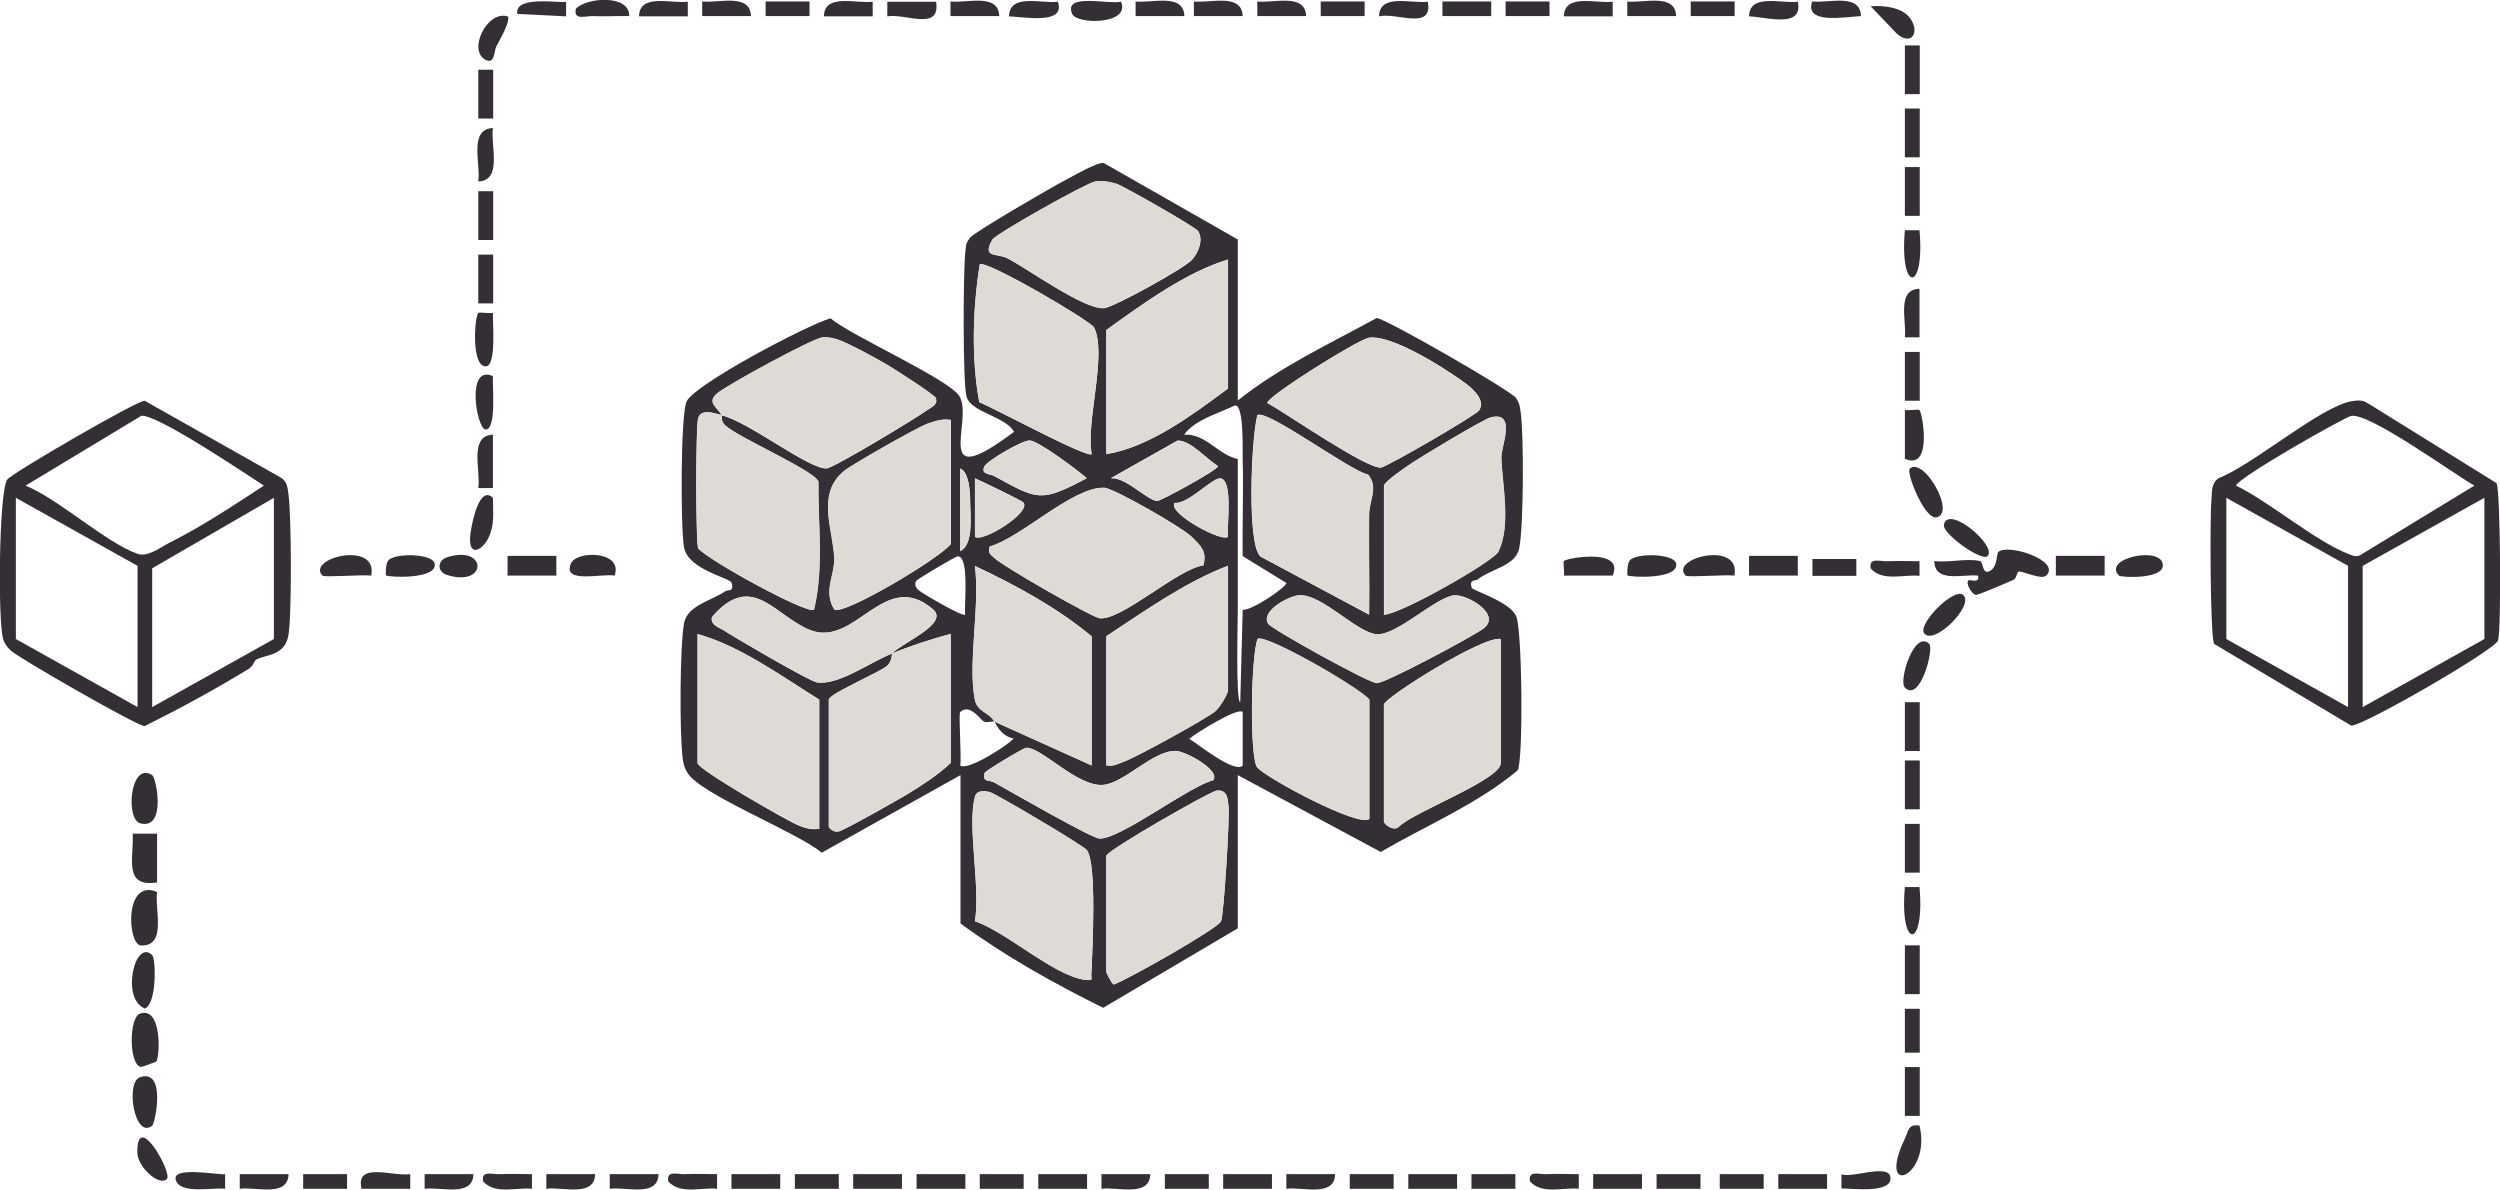 <svg xmlns="http://www.w3.org/2000/svg" id="Calque_2" data-name="Calque 2" viewBox="0 0 102.5 48.77"><defs><style>.cls-1{fill:#dedbd7}.cls-2{fill:#342f34}</style></defs><g id="Calque_1-2" data-name="Calque 1"><path d="M84.29 22.79h2v.81h-2zM45.96.07c.41.94-1.8.95-2 .5-.37-.87 1.46-.38 2-.5ZM86.88 23.6c-.69-.7 1.65-1.21 1.79-.49.14.66-1.72.57-1.79.49ZM38.38.07c.19 1.23-1.26.47-2 .6v-.6h2Zm4.99 0c.33.93-1.27.64-2 .6.02-.96 1.34-.51 2-.6Zm-20.16 0v.6l-2-.1c-.12-.75 1.65-.45 2-.49ZM59.14.06h2v.6h-2zm-.6.01c.22 1.2-1.28.43-2 .6.02-.96 1.34-.51 2-.6Zm-9.98.59h-2v-.6c.66.08 1.97-.36 2 .6Zm-7.59 0h-2v-.6c.66.08 1.97-.36 2 .6ZM35.78.07v.6h-2c.02-.96 1.34-.51 2-.6Zm30.34 0v.6h-2c.02-.96 1.34-.51 2-.6ZM30.79.66h-2v-.6c.66.08 1.97-.36 2 .6Zm22.76 0h-2v-.6c.66.08 1.97-.36 2 .6Zm-2.6 0h-2v-.6c.66.08 1.97-.36 2 .6ZM31.39.06h1.8v.6h-1.8zm30.34 0h1.8v.6h-1.8zm-7.58 0h1.8v.6h-1.8zm15.17 0h1.8v.6h-1.8zM83.89 23.6c-.18.18-.92-.17-1.11-.17-.1 0-.08.28-.24.35-.23.1-1.45.63-1.53.61-.17-.03-.42-.46-.31-.59.06-.07.48.16.4-.2-.62-.07-1.79.32-1.79-.6.56.08 1.35-.12 1.86 0 .17.04.08.6.43.4.31-.18.25-.69.33-.77.4-.36 2.58.36 1.97.97ZM6.44 36.57c-.11.73.43 2.27-.7 2.19-.52-.16-.63-2.75.7-2.19Zm-.03 6.95s-.56.24-.65.22c-.48-.12-.47-2.04-.02-2.18.89-.32.83 1.71.67 1.96Zm.03-9.34v2c-1.41.22-.94-1.03-1-2h1Zm-.2-2.4c.17.11.59 2.24-.48 1.98-.63-.15-.43-2.56.48-1.98Zm0 14.37c-.72.59-1.12-1.79-.49-1.99 1.08-.34.61 1.9.49 1.99Zm0-6.99c.15.15.2 1.98-.3 2.19-1-.39-.41-2.89.3-2.19ZM78.3 19.22c.55-.53 1.92 1.83 1.09 1.99-.48.1-1.25-1.84-1.09-1.99Zm-6.59 3.57h2v.81h-2zm-50.9 0h2v.81h-2zm-.6-2.38c0 .47.06.95-.09 1.41-.23.75-1.01 1.17-.82-.02.07-.46.37-1.91.91-1.39ZM80.5 24.4c.44.43-1.16 2.03-1.59 1.59-.36-.36 1.23-1.95 1.59-1.59Zm-13.78-.8s-.02-.46.09-.61c.24-.33 1.82-.3 1.91.11.14.67-1.92.57-1.99.49Zm-50.9 0s-.02-.46.09-.61c.24-.33 1.82-.3 1.91.11.14.67-1.92.57-1.99.49Zm55.29 0c-.33-.05-1.92.08-2 0-.68-.72 2.29-1.46 2 0Zm-55.89 0c-.33-.05-1.92.08-2 0-.68-.72 2.29-1.46 2 0Zm4.99-10.77c-.02.36.16 2.2-.3 2.19-.6-.01-.45-2.04-.3-2.19.04-.04.43.03.6 0Z" class="cls-2"/><path d="M78.7 16.82c.12.11.55 2.5-.6 1.99v-2c.16.03.55-.04.6 0Zm2.79 5.98c-.23.24-1.87-.92-1.79-1.29.18-.84 2.2.88 1.79 1.29Zm-15.37.8h-2c.03-.16-.04-.55 0-.6.11-.12 2.5-.55 2 .6Zm12.98 2.8c.2.2-.37 2.42-1 1.79-.27-.28.39-2.39 1-1.79Zm-53.9-2.8c-.52-.1-2.16.35-1.79-.5.23-.54 2.15-.52 1.79.5ZM77.77 1.38 76.7.26c.52-.05 1.29.04 1.61.48.43.59.05 1.16-.54.64Zm.93 44.77c.51 2.09-1.81 3.06-.59.51.14-.29.12-.59.59-.51ZM20.21 15.42c-.03.37.16 2.19-.3 2.19-.36 0-.83-2.69.3-2.19Zm.6-14.76c.16.16-.35 1.03-.46 1.24-.1.18-.05.74-.43.56-.76-.36.03-2.04.89-1.79Zm52.9-.59c.24 1.12-1.32.62-2 .6.02-.96 1.34-.51 2-.6Zm-53.5 17.75v2.19h-.6c.11-.7-.4-2.15.6-2.19ZM6.84 48.34c-.33.32-1.21-.52-1.21-1.09-.02-1.78 1.46.86 1.21 1.09ZM25.8.66c-.5-.01-1 .02-1.5 0-.31-.01-.79.19-.69-.3.44-.47 2.21-.6 2.19.3Zm-5.59 4.59c-.11.7.41 2.15-.6 2.19.11-.7-.41-2.15.6-2.19ZM9.23 48.14v.6c-.51-.06-1.74.22-2-.3-.33-.68 1.82-.24 2-.3Zm7.59 0v.6h-2c-.24-1.12 1.23-.5 2-.6Zm58.68.6v-.6c.35.19 1.89-.43 2 .1.15.73-1.63.47-2 .49Zm2.6-14.96h.61v2h-.61zm0-29.33h.61v2h-.61zm-5.19 43.69h2v.6h-2zm-53.3-40.3h.61v2h-.61zm0-4.98h.61v2h-.61zm58.49 35.9h.61v2h-.61zm0-24.33h.61v2h-.61zm0 14.36h.61v2h-.61zm0 14.96h.61v2h-.61zm0-36.9h.61v2h-.61zM76.3.66c-.72.04-2.32.34-2-.6.66.08 1.97-.36 2 .6Zm1.8 1.2h.61v2h-.61zm0 29.32h.61v2h-.61zM19.61 10.44h.61v2h-.61zm10.38 37.7h2v.6h-2zm4.99 0h2v.6h-2zm2.6 0h2v.6h-2zm4.99 0h2v.6h-2zm7.58 0h2v.6h-2zm7.59 0h2v.6h-2zm7.58 0h2v.6h-2zm13.38-36.3v1.99h-.6c.08-.66-.36-1.97.6-1.99Zm0 11.17v.6c-.64-.07-1.5.25-2-.3-.09-.48.39-.28.69-.3.43-.02.87 0 1.3 0ZM11.83 48.14c-.02.96-1.34.51-2 .6v-.6h2Zm7.58 0c-.02.96-1.34.51-2 .6v-.6h2Zm2.4 0v.6c-.64-.07-1.5.25-2-.3-.09-.48.39-.28.69-.3.43-.02.87 0 1.3 0Zm2.59 0c-.02.96-1.34.51-2 .6v-.6h2Zm2.6 0c-.02.96-1.34.51-2 .6v-.6h2Zm2.4 0v.6c-.64-.07-1.5.25-2-.3-.09-.48.39-.28.69-.3.43-.02.87 0 1.3 0ZM68.72.66h-2v-.6c.66.08 1.97-.36 2 .6ZM47.16 48.14c-.02.96-1.34.51-2 .6v-.6h2Zm7.58 0c-.02.96-1.34.51-2 .6v-.6h2Zm9.99 0v.6c-.64-.07-1.5.25-2-.3-.09-.48.39-.28.69-.3.43-.02.87 0 1.3 0ZM28.2.07v.6h-2c.02-.96 1.34-.51 2-.6Zm-9.85 22.77c1.64-.5 1.63 1.24 0 .74-.44-.13-.44-.6 0-.74Z" class="cls-2"/><path d="M78.7 9.44c.23 2.58-.83 2.58-.6 0h.6Zm0 26.93c.23 2.58-.83 2.58-.6 0h.6Zm-4.39-13.45h1.8v.69h-1.8zm3.79 18.44h.61v1.8h-.61zm-45.51 6.78h1.8v.6h-1.8zm7.58 0h1.8v.6h-1.8zm7.59 0h1.8v.6h-1.8zm7.58 0h1.8v.6h-1.8zm4.99 0h1.8v.6h-1.8zm7.59 0h1.8v.6h-1.8zm2.59 0h1.8v.6h-1.8zm-58.08 0h1.8v.6h-1.8zm38.32-38.3v6.58c1.73-1.38 3.76-2.32 5.69-3.38.33-.01 5.48 2.96 5.71 3.27.16.23.16.35.2.6.13.96.12 4.65-.06 5.56-.14.73-1.11.83-1.7 1.28-.11.09-.36-.02-.25.35.03.11 1.59.57 1.83 1.18s.29 5.78.06 6.3c-1.66 1.39-3.75 2.26-5.62 3.35l-5.86-3.15v6.28l-5.52 3.26c-2.02-1-4.03-2.12-5.85-3.46v-6.08l-5.69 3.18c-.98-.83-4.97-2.39-5.5-3.27-.14-.23-.16-.34-.2-.6-.13-.98-.12-4.63.06-5.56.14-.7 1.11-.9 1.69-1.29.13-.08.36.05.26-.34-.05-.21-1.77-.53-1.95-1.44-.15-.75-.15-5.46.1-6 .33-.7 4.89-3.11 5.9-3.41.85.72 4.89 2.51 5.29 3.2.59 1.02-1.2 4.04 2.24 1.45-.38-.64-1.76-.79-1.95-1.43-.16-.54-.14-5.2-.05-5.96.03-.28.02-.35.21-.58s3.35-2.07 3.86-2.33c.35-.18 1.31-.75 1.6-.72l5.52 3.15Zm-1.63-.36c-.1-.17-3.09-1.86-3.34-1.94-.3-.09-.58-.14-.89-.09-.35.06-4.07 2.14-4.21 2.39-.43.76.2.53.64.76.85.44 3.11 2.09 3.94 2.04.4-.03 3.34-1.66 3.62-1.99.26-.3.47-.8.25-1.17Zm1.23 1.16c-1.73.52-3.53 1.84-4.99 2.89v5.09c1.78-.29 3.54-1.62 4.99-2.69v-5.29Zm-5.59 7.98c-.25-1.32.64-4.06.1-5.19-.12-.26-4.45-2.8-4.69-2.59-.29 1.81-.35 3.86-.02 5.65.57.22 4.43 2.31 4.61 2.13Zm-15.17-1.6c-.33-.08-.85-.28-.97.13-.1.35-.1 5.02 0 5.33.47.53 4.47 2.71 4.75 2.52.41-1.69.16-3.52.18-5.25-.16-.45-3.32-1.82-3.83-2.31-.2-.2-.1-.35-.13-.41 1.13.28 3.52 2.18 4.29 2.18.27 0 3.71-2.08 4.16-2.41.17-.12.4-.19.33-.47-.03-.12-1.74-1.22-2.02-1.38-.11-.07-.91-.51-1.03-.57-.52-.24-1.05-.6-1.62-.54-.38.04-3.93 1.96-4.31 2.3-.42.37 0 .54.2.89Zm26.5-3.16c-.45.09-4.14 2.39-4.13 2.66.75.41 4.07 2.71 4.66 2.65.23-.02 3.91-2.15 4.03-2.35.38-.59-.78-1.26-1.24-1.57-.7-.47-2.53-1.56-3.31-1.4Zm-5.14 4.96c-.01-.35.06-2.21-.31-2.2-.68.33-1.64.58-2.09 1.2.89-.05 1.37.82 2.2 1V25c0 .41-.09 3.79.1 3.79l.1-3.79c.36.05 1.8-.93 1.79-1.1l-1.79-1.1c-.02-1.33.04-2.72 0-3.99Zm5.14.64c-.75-.16-4.16-2.7-4.54-2.44-.25.91-.44 5.33.13 5.8l4.45 2.38c.02-1.36-.02-2.73 0-4.1 0-.57.39-1.12-.04-1.64Zm.65 5.74c.75-.05 4.5-2.2 4.69-2.59.53-1.08.15-2.77.12-3.87-.01-.44.64-1.9-.43-1.63-.28.07-2.75 1.55-3.17 1.83-.23.15-1.21.81-1.21.98v5.29Zm-17.76-7.98c-.35-.05-.62.04-.94.15-.4.14-3.12 1.68-3.44 1.95-1.14.94-.43 2.41-.39 3.58.02.68-.46 1.34 0 2.09.37.26 4.35-2.11 4.78-2.69v-5.09Zm5.58 2.39c-.38-.34-1.97-1.52-2.33-1.55-.3-.03-1.75.83-1.87 1.06-.16.34.24.31.39.39 1.79.98 1.9 1.11 3.8.1Zm1 0c.61-.05 1.49.92 1.89.93.14 0 2.5-1.28 2.49-1.43-.46-.28-1.14-1.07-1.66-1.05l-2.73 1.54Zm-6.19-.4v3.39c.54-.27.42-1.38.41-1.9 0-.36-.01-1.33-.41-1.49Zm2.6 1.4c-.06-.09-1.7-.87-1.99-1V22c.26.27 2.29-.97 1.99-1.39Zm8.38 1.4c-.06-.44.22-2.29-.3-2.39-.32-.07-1.34 1.08-1.89 1-.31.42 1.97 1.64 2.19 1.39Zm-1.01 1.18c.16-.6-.11-.81-.48-1.18s-3.18-1.99-3.59-2.01c-1.27-.05-3.38 2.03-4.69 2.41-.07.3.04.32.21.48.32.32 4 2.43 4.31 2.46.91.08 3.19-2.02 4.24-2.17Zm-9.77 2.01c-.04-.43.18-2.39-.3-2.39-.1 0-1.63.92-1.7 1-.08.1-.05.28.12.41.15.12 1.78 1.08 1.87.98Zm1.2 4.39c-.06-.04-.3.06-.44-.01-.13-.07-.56-.75-.96-.39-.08.07.06 1.84 0 2.19.25.26 1.93-.8 2.19-1.1-.57-.11-.75-.67-.79-.7l3.99 1.8v-5.29c-1.44-1.2-3.1-2.09-4.79-2.89.22 1.61-.3 3.99 0 5.49.1.5.59.5.8.9Zm9.58-6.39c-1.77.68-3.41 1.85-4.99 2.89v5.29c.29.06.49-.07.74-.16.5-.18 3.34-1.74 3.73-2.06.18-.15.52-.7.52-.88v-5.09Zm-13.77 3.6s0 .31-.2.49c-.28.27-2.4 1.15-2.4 1.4v5.19c0 .07.19.26.41.21.25-.06 2.45-1.31 2.85-1.55.6-.37 1.22-.77 1.74-1.26v-5.29c-.73.19-1.71.51-2.4.8.42-.45 2.36-1.22 1.67-1.81-1.97-1.7-3.17 1.56-5.01.86-1.45-.55-2.4-2.47-4.05-.54-.07.32.26.41.46.53.49.32 3.55 2.11 3.85 2.15.89.12 2.14-.81 3.08-1.19Zm15.41-1.23c.13.22 4.14 2.44 4.46 2.44.35 0 3.89-1.89 4.36-2.23.79-.58-.64-1.4-1.15-1.37-.75.04-2.37 1.65-3.2 1.6s-2.25-1.66-3.19-1.6c-.43.03-1.59.65-1.27 1.17Zm-18.4 8.41v-5.29c-1.56-.97-3.24-2.2-4.99-2.69v5.29c0 .25 3.73 2.41 4.2 2.58.27.1.5.16.79.11Zm22.55-.4v-4.89c-.46-.53-4.27-2.71-4.58-2.49-.28.72-.33 4.92-.01 5.27.4.45 4.2 2.49 4.6 2.1Zm5.39-7.38c-.7-.16-4.79 2.42-4.79 2.69v4.79c0 .12.41.42.61.22.6-.61 4.18-1.93 4.18-2.61V26.2Zm-10.58 2.99c-.19-.2-1.89.85-2.19 1.1.36.22 1.85 1.43 2.19 1.1V29.2Zm-1.2 2.79c.29-.41-1.13-1.17-1.51-1.19-.93-.06-2.11 1.3-3 1.39-1.06.1-2.56-1.57-3.17-1.52-.1 0-1.65.93-1.7 1.03-.09.41.17.27.39.39.65.36 3.96 2.27 4.31 2.3.84.05 3.64-2.12 4.67-2.39Zm-9.78.7c-.32 1.17.24 3.74 0 5.09 1.3.44 3.2 2.21 4.49 2.4.44.06.24-.06.29-.3.04-.94.22-4.46-.18-5-.14-.19-3.77-2.34-4-2.39-.26-.06-.53-.08-.61.21Zm5.39 2.39v4.79s.2.45.3.5c.5-.16 4.25-2.28 4.4-2.59.12-.24.36-4.22.31-4.7-.03-.3-.04-.7-.47-.66-.27.03-4.45 2.42-4.53 2.67Z" class="cls-2"/><path d="M49.89 32.41c-.27.03-4.45 2.42-4.53 2.67v4.79s.2.45.3.5c.5-.16 4.25-2.28 4.4-2.59.12-.24.36-4.22.31-4.7-.03-.3-.04-.7-.47-.66Zm-5.31 2.45c-.14-.19-3.77-2.34-4-2.39-.26-.06-.53-.08-.61.21-.32 1.17.24 3.74 0 5.09 1.3.44 3.2 2.21 4.49 2.4.44.06.24-.06.29-.3.04-.94.22-4.46-.18-5Zm3.66-4.07c-.93-.06-2.11 1.3-3 1.39-1.06.1-2.56-1.57-3.17-1.52-.1 0-1.65.93-1.7 1.03-.09.41.17.27.39.39.65.36 3.96 2.27 4.31 2.3.84.05 3.64-2.12 4.67-2.39.29-.41-1.13-1.17-1.51-1.19Z" class="cls-1"/><path d="M45.36 31.38c.29.06.49-.07.74-.16.5-.18 3.34-1.74 3.73-2.06.18-.15.52-.7.52-.88v-5.09c-1.77.68-3.41 1.85-4.99 2.89v5.29Zm-4.59-1.79 3.99 1.8V26.1c-1.44-1.2-3.1-2.09-4.79-2.89.22 1.61-.3 3.99 0 5.49.1.5.59.5.8.9ZM45.26 20c-1.27-.05-3.38 2.03-4.69 2.41-.07.3.04.32.21.48.32.32 4 2.43 4.31 2.46.91.08 3.19-2.02 4.24-2.17.16-.6-.11-.81-.48-1.18-.36-.36-3.18-1.99-3.59-2.01Zm4.69-.88c-.46-.28-1.14-1.07-1.66-1.05l-2.73 1.54c.61-.05 1.49.92 1.89.93.14 0 2.5-1.28 2.49-1.43Zm.1.49c-.32-.07-1.34 1.08-1.89 1-.31.42 1.97 1.64 2.19 1.39-.06-.44.22-2.29-.3-2.39Zm-11.8 5.37c-1.97-1.7-3.17 1.56-5.01.86-1.45-.55-2.4-2.47-4.05-.54-.07.32.26.41.46.53.49.32 3.55 2.11 3.85 2.15.89.12 2.14-.81 3.08-1.19.42-.45 2.36-1.22 1.67-1.81Zm-1.87 2.31c-.28.27-2.4 1.15-2.4 1.4v5.19c0 .07.19.26.41.21.25-.06 2.45-1.31 2.85-1.55.6-.37 1.22-.77 1.74-1.26v-5.29c-.73.19-1.71.51-2.4.8-.04.04 0 .31-.2.49Zm-7.78 3.99c0 .25 3.73 2.41 4.2 2.58.27.1.5.16.79.11v-5.29c-1.56-.97-3.24-2.2-4.99-2.69v5.29Z" class="cls-1"/><path d="M33.38 24.99c.41-1.69.16-3.52.18-5.25-.16-.45-3.32-1.82-3.83-2.31-.2-.2-.1-.35-.13-.41-.33-.08-.85-.28-.97.13-.1.35-.1 5.02 0 5.33.47.53 4.47 2.71 4.75 2.52Z" class="cls-1"/><path d="M38.05 16.79c.17-.12.4-.19.33-.47-.03-.12-1.74-1.22-2.02-1.38-.11-.07-.91-.51-1.03-.57-.52-.24-1.05-.6-1.62-.54-.38.04-3.93 1.96-4.31 2.3-.42.37 0 .54.2.89 1.13.28 3.52 2.18 4.29 2.18.27 0 3.71-2.08 4.16-2.41Zm-3.46 2.53c-1.14.94-.43 2.41-.39 3.58.02.68-.46 1.34 0 2.09.37.26 4.35-2.11 4.78-2.69v-5.09c-.35-.05-.62.04-.94.15-.4.14-3.12 1.68-3.44 1.95Zm15.76-8.68c-1.73.52-3.53 1.84-4.99 2.89v5.09c1.78-.29 3.54-1.62 4.99-2.69v-5.29Zm-5.59 7.98c-.25-1.32.64-4.06.1-5.19-.12-.26-4.45-2.8-4.69-2.59-.29 1.81-.35 3.86-.02 5.65.57.22 4.43 2.31 4.61 2.13Zm-3.45-8.03c.85.44 3.11 2.09 3.94 2.04.4-.03 3.34-1.66 3.62-1.99.26-.3.47-.8.25-1.17-.1-.17-3.09-1.86-3.34-1.94-.3-.09-.58-.14-.89-.09-.35.06-4.07 2.14-4.21 2.39-.43.76.2.53.64.76Zm3.25 9.02c-.38-.34-1.97-1.52-2.33-1.55-.3-.03-1.75.83-1.87 1.06-.16.34.24.31.39.39 1.79.98 1.9 1.11 3.8.1Zm-4.59 2.4c.26.27 2.29-.97 1.99-1.39-.06-.09-1.7-.87-1.99-1v2.39Zm-.6-2.8v3.39c.54-.27.42-1.38.41-1.9 0-.36-.01-1.33-.41-1.49Zm21.76-2.1c-.28.07-2.75 1.55-3.17 1.83-.23.15-1.21.81-1.21.98v5.29c.75-.05 4.5-2.2 4.69-2.59.53-1.08.15-2.77.12-3.87-.01-.44.64-1.9-.43-1.63Zm-4.99 8.09c.02-1.36-.02-2.73 0-4.1 0-.57.39-1.12-.04-1.64-.75-.16-4.16-2.7-4.54-2.44-.25.91-.44 5.33.13 5.8l4.45 2.38Zm4.5-8.37c.38-.59-.78-1.26-1.24-1.57-.7-.47-2.53-1.56-3.31-1.4-.45.09-4.14 2.39-4.13 2.66.75.41 4.07 2.71 4.66 2.65.23-.02 3.91-2.15 4.03-2.35Zm-3.9 12.06v4.79c0 .12.41.42.61.22.6-.61 4.18-1.93 4.18-2.61V26.2c-.7-.16-4.79 2.42-4.79 2.69Zm-5.18-2.69c-.28.72-.33 4.92-.01 5.27.4.45 4.2 2.49 4.6 2.1v-4.89c-.46-.53-4.27-2.71-4.58-2.49Z" class="cls-1"/><path d="M59.65 24.4c-.75.04-2.37 1.65-3.2 1.6-.83-.06-2.25-1.66-3.19-1.6-.43.03-1.59.65-1.27 1.17.13.22 4.14 2.44 4.46 2.44.35 0 3.89-1.89 4.36-2.23.79-.58-.64-1.4-1.15-1.37Z" class="cls-1"/><path d="M10.48 27.07c-.06.04-.09.24-.31.37-1.36.83-2.81 1.62-4.24 2.33-.31 0-5.14-2.78-5.48-3.09-.15-.14-.26-.28-.32-.48-.22-.68-.18-6.06.17-6.54.2-.27 5.3-3.23 5.63-3.23l5.6 3.16c.26.18.26.42.3.7.12.88.14 5-.01 5.79-.17.85-.99.75-1.34.98ZM5.79 17.05l-4.74 2.86c1.38.57 3.32 2.36 4.6 2.8.42.14.94-.28 1.32-.47 1.32-.66 2.61-1.52 3.85-2.33-.76-.49-4.45-2.98-5.04-2.86Zm-.15 6.15L.65 20.41v5.79l4.99 2.79V23.2Zm5.59 3v-5.79L6.24 23.3v5.69l4.99-2.79Zm85.19-9.75c.23-.04.43-.06.64.07l5.3 3.29c.16.32.2 6 .06 6.45-.11.38-5.57 3.53-6.02 3.49l-5.62-3.35c-.16-.27-.18-5.22-.11-5.9.03-.34-.03-.66.3-.9 1.39-.53 4.18-2.94 5.45-3.15Zm-.01.6c-.27.04-4.73 2.58-4.73 2.86 1.39.68 3.24 2.27 4.6 2.8.21.08.36.16.57 0l4.6-2.8c-.88-.5-4.27-2.97-5.04-2.86Zm-.14 6.15-4.99-2.79v5.79l4.99 2.79V23.2Zm5.59 3v-5.79l-4.99 2.79v5.79l4.99-2.79Z" class="cls-2"/></g></svg>